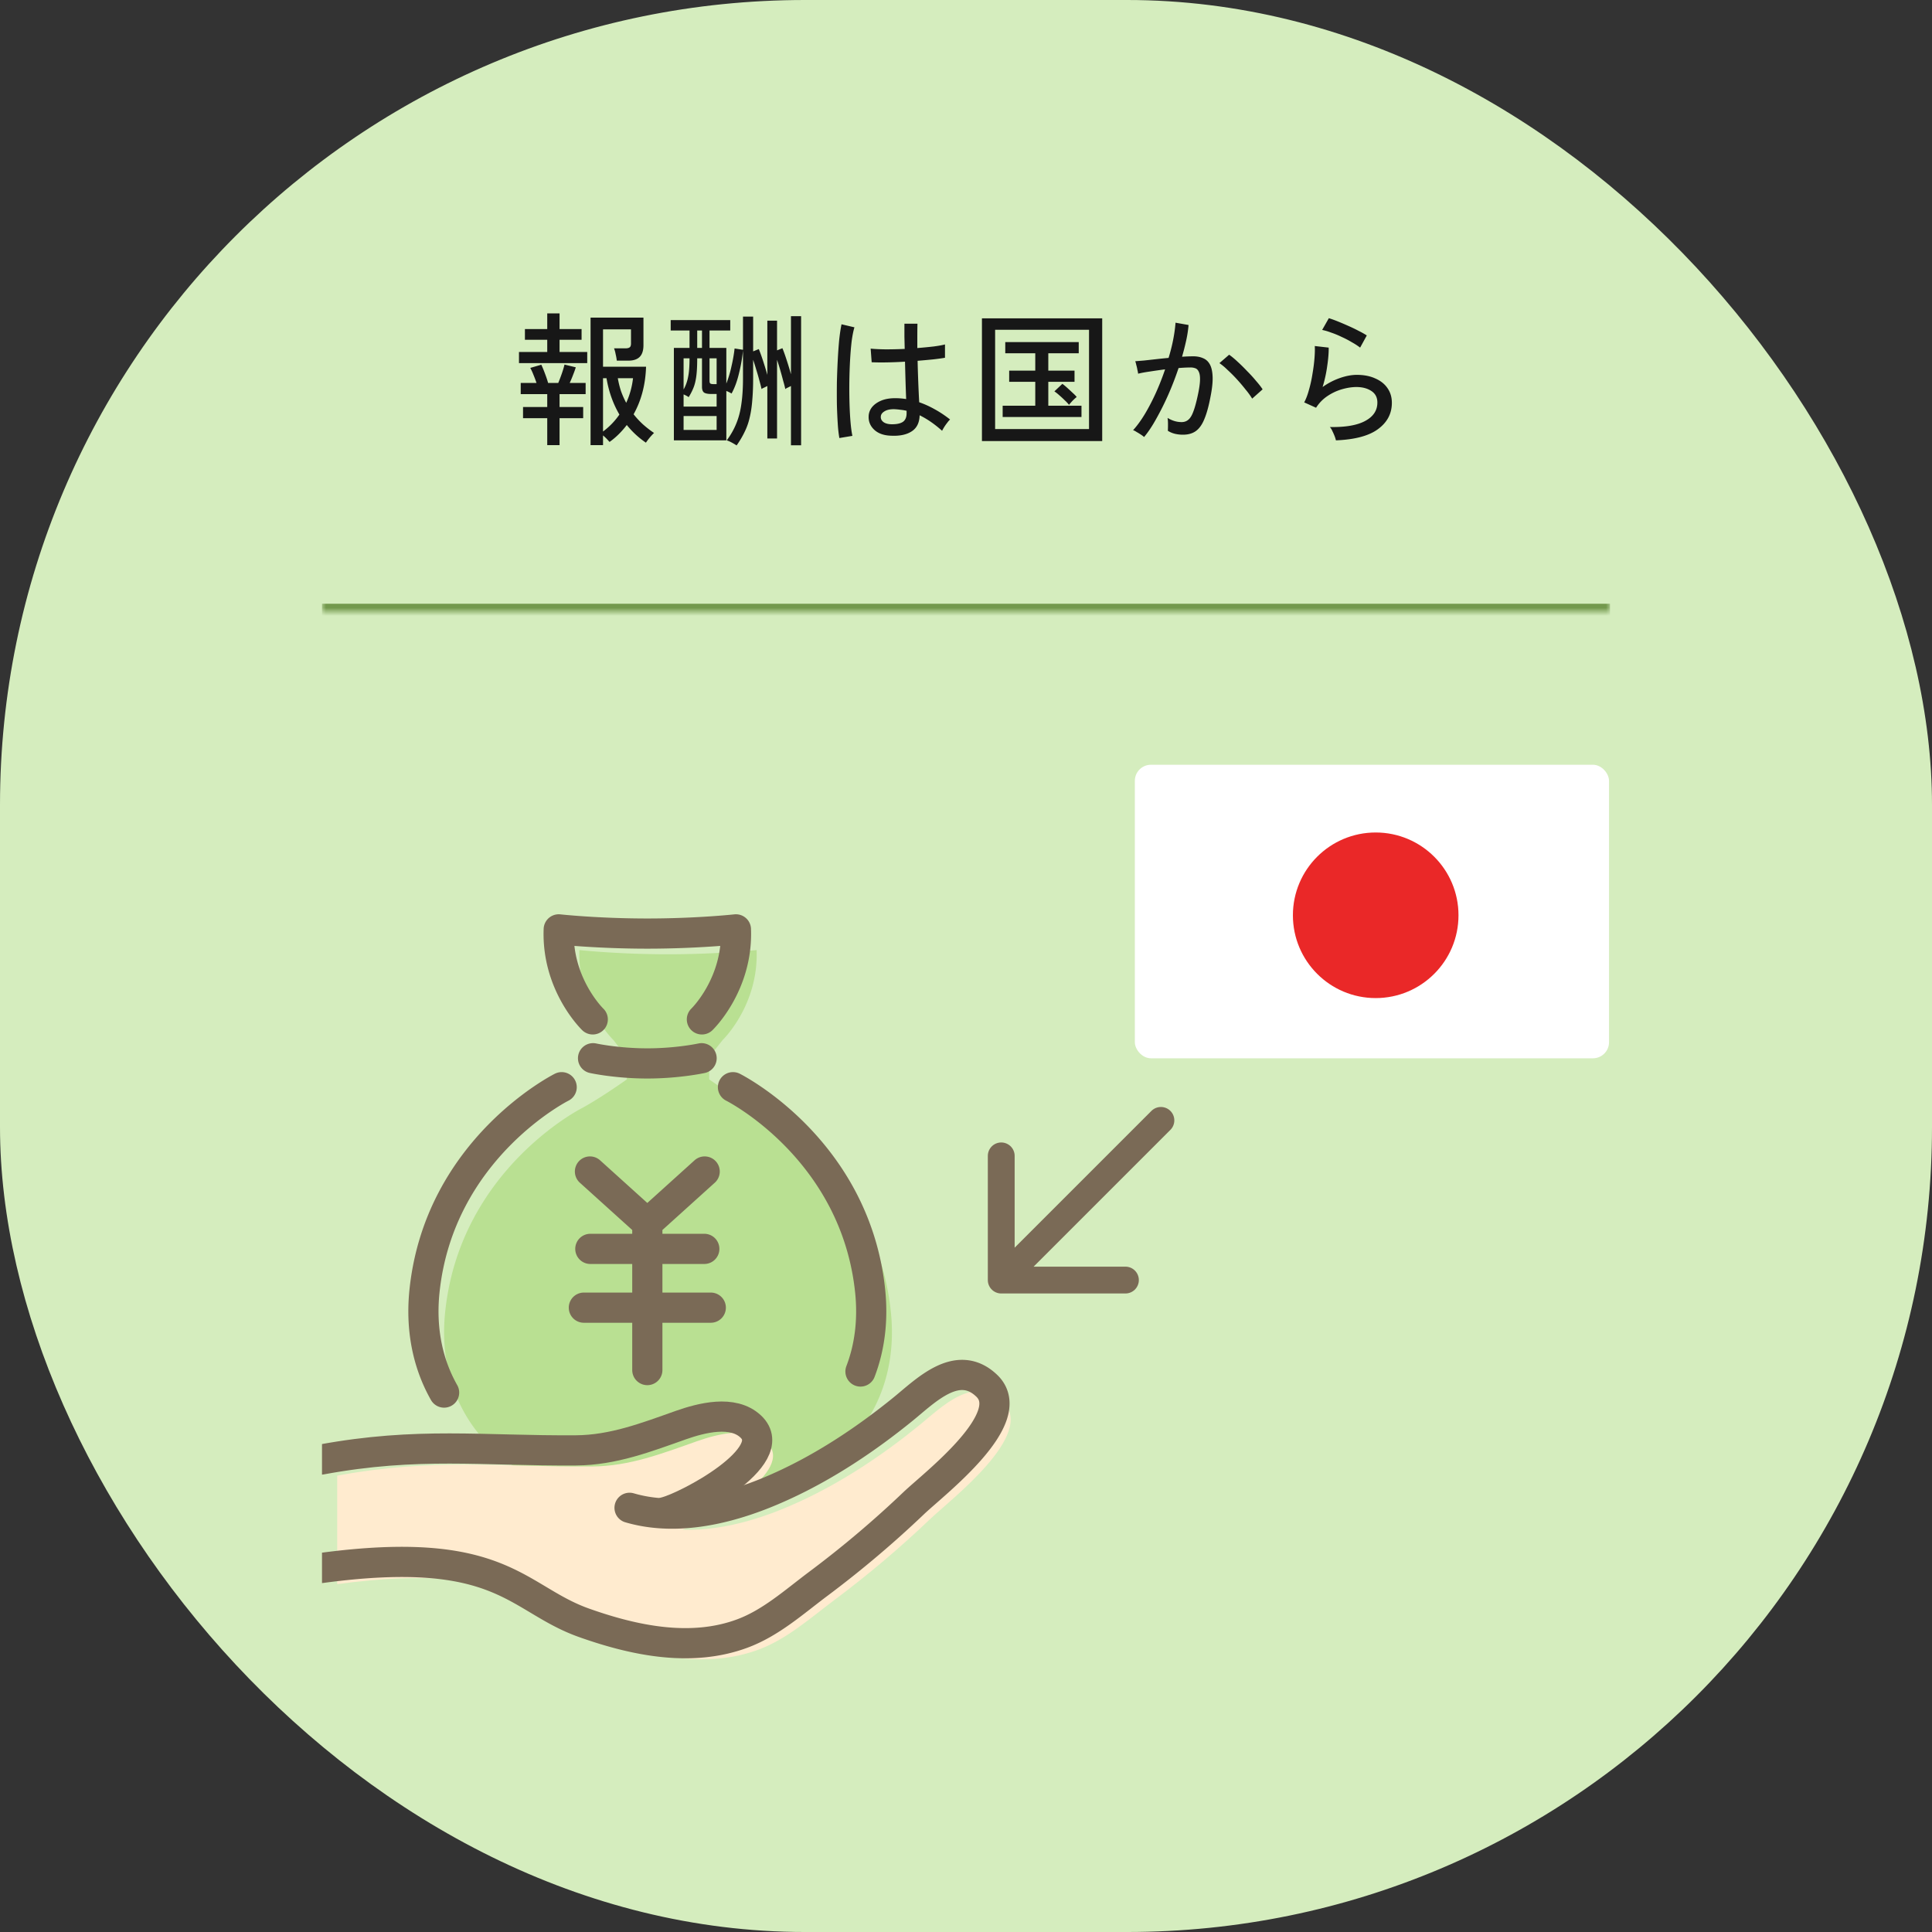<svg width="240" height="240" fill="none" xmlns="http://www.w3.org/2000/svg"><rect width="100%" height="100%" fill="#333333" stroke="none"/><rect width="240" height="240" rx="100" fill="#D5EDBE"/><mask id="path-2-inside-1_1_2604" fill="#fff"><path d="M40 24h160v52H40V24z"/></mask><path d="M200 75H40v2h160v-2z" fill="#73994D" mask="url(#path-2-inside-1_1_2604)"/><path d="M73.362 55.296v-15.84h6.57v3.42c0 .66-.156 1.146-.468 1.458-.312.312-.786.468-1.422.468H76.62a6.122 6.122 0 00-.144-.81 3.676 3.676 0 00-.198-.72H77.7c.24 0 .414-.042.522-.126.108-.084.162-.24.162-.468v-1.764H74.91v4.644h5.346c-.072 2.22-.588 4.188-1.548 5.904.348.444.738.864 1.17 1.26.432.384.888.738 1.368 1.062a7.469 7.469 0 00-1.008 1.206 10.912 10.912 0 01-2.376-2.196c-.3.396-.63.774-.99 1.134a9.126 9.126 0 01-1.152.972 19.313 19.313 0 00-.36-.396 6.777 6.777 0 00-.45-.414v1.206h-1.548zm-5.382 0v-3.348h-3.006v-1.386h3.006V48.96h-3.294v-1.386h1.962c-.108-.324-.234-.66-.378-1.008a7.796 7.796 0 00-.396-.864l1.368-.396c.144.3.3.678.468 1.134.168.444.294.822.378 1.134h1.26c.144-.348.294-.744.45-1.188.156-.456.264-.822.324-1.098l1.404.342c-.084.276-.198.594-.342.954-.132.348-.27.678-.414.99h1.98v1.386h-3.24v1.602h2.934v1.386H69.51v3.348h-1.53zm-3.51-10.188v-1.386h3.51V42.21h-2.772v-1.332h2.772v-1.944h1.53v1.944h2.736v1.332H69.51v1.512h3.438v1.386H64.47zm10.44 8.496a8.924 8.924 0 002.034-2.106c-.792-1.356-1.326-2.862-1.602-4.518h-.432v6.624zm2.88-3.564c.444-.972.726-1.992.846-3.06h-1.89c.096.552.228 1.086.396 1.602.18.504.396.99.648 1.458zm13.716 5.292a8.478 8.478 0 00-.612-.36 3.849 3.849 0 00-.612-.27c.504-.684.9-1.386 1.188-2.106.3-.732.51-1.548.63-2.448.132-.912.198-1.986.198-3.222v-3.384a20.17 20.17 0 01-.504 2.862c-.228.96-.534 1.788-.918 2.484a2.754 2.754 0 00-.288-.162c-.12-.06-.24-.114-.36-.162v6.138h-6.516V43.218h1.944v-2.16h-2.34v-1.296h7.398v1.296H88.14v2.16h2.088v4.428a13.62 13.62 0 00.63-2.106c.18-.768.312-1.518.396-2.25l1.044.162V39.33h1.26v4.32l.702-.288c.168.408.348.906.54 1.494.192.588.366 1.158.522 1.71v-6.732h1.206v3.69l.666-.27c.168.408.348.912.54 1.512.192.588.366 1.164.522 1.728v-7.218h1.26v16.038h-1.26v-7.362l-.396.198a1.37 1.37 0 00-.306.18c-.06-.288-.15-.636-.27-1.044a45.36 45.36 0 00-.36-1.314 33.57 33.57 0 00-.396-1.278v9.774h-1.206v-6.516l-.396.198c-.144.06-.252.12-.324.18-.06-.288-.15-.642-.27-1.062-.108-.42-.234-.858-.378-1.314a26.899 26.899 0 00-.396-1.26v2.232c0 1.056-.036 1.986-.108 2.79-.06.792-.168 1.512-.324 2.16a7.838 7.838 0 01-.63 1.782c-.264.552-.594 1.11-.99 1.674zm-6.588-4.824h4.104v-1.566h-.666c-.42 0-.72-.06-.9-.18-.168-.132-.252-.366-.252-.702v-3.546h-.594c0 .888-.036 1.614-.108 2.178-.072.564-.186 1.044-.342 1.44-.156.396-.36.798-.612 1.206a1.504 1.504 0 00-.288-.18 2.99 2.99 0 00-.342-.162v1.512zm0 2.898h4.104v-1.728h-4.104v1.728zm3.744-5.688h.36v-3.204h-.882v2.79c0 .18.036.294.108.342.072.048.21.072.414.072zm-3.744.666c.264-.468.45-.984.558-1.548.12-.564.18-1.338.18-2.322h-.738v3.87zm1.692-5.166h.594v-2.16h-.594v2.16zm24.102 10.908c-.876-.024-1.566-.258-2.07-.702-.504-.456-.75-1.008-.738-1.656 0-.408.126-.786.378-1.134.264-.348.642-.63 1.134-.846.492-.216 1.086-.324 1.782-.324.468 0 .924.036 1.368.108-.024-.576-.048-1.254-.072-2.034a527.19 527.19 0 01-.072-2.61c-.78.048-1.542.078-2.286.09a29.74 29.74 0 01-1.854-.018l-.126-1.692c.468.048 1.08.078 1.836.09.768 0 1.566-.018 2.394-.054l-.036-1.53v-1.602h1.62a64.282 64.282 0 00-.018 1.53v1.494c.744-.06 1.428-.126 2.052-.198.624-.084 1.086-.168 1.386-.252v1.656c-.336.06-.81.126-1.422.198-.6.06-1.26.12-1.98.18a167.578 167.578 0 00.198 5.148c.66.228 1.308.522 1.944.882.636.348 1.266.768 1.89 1.26a2.674 2.674 0 00-.342.396 5.89 5.89 0 00-.648 1.008c-.924-.828-1.854-1.47-2.79-1.926-.024.924-.354 1.59-.99 1.998-.624.408-1.47.588-2.538.54zm-6.444.288a15.924 15.924 0 01-.198-1.764 61.545 61.545 0 01-.108-2.412c-.012-.9-.012-1.824 0-2.772.024-.948.06-1.872.108-2.772.048-.912.108-1.746.18-2.502.084-.768.18-1.404.288-1.908l1.602.378c-.132.432-.246 1.002-.342 1.71-.084.708-.15 1.494-.198 2.358a65.125 65.125 0 00-.072 5.328c.024.864.066 1.65.126 2.358.06.708.138 1.284.234 1.728l-1.62.27zm6.552-1.71c.6 0 1.05-.102 1.35-.306.3-.216.45-.57.45-1.062v-.306a5.52 5.52 0 00-.756-.126 8.05 8.05 0 00-.756-.072c-.528-.012-.942.078-1.242.27-.3.18-.45.408-.45.684-.012.264.108.486.36.666.252.168.6.252 1.044.252zm11.16 2.088V39.546h14.94v15.246h-14.94zm1.638-1.494h11.664v-12.33h-11.664v12.33zm.936-1.494V50.4h4.05v-2.97h-3.24v-1.386h3.24v-2.16h-3.726v-1.386h9.126v1.386h-3.78v2.16h3.258v1.386h-3.258v2.97h4.122v1.404h-9.792zm8.244-1.512a4.631 4.631 0 00-.504-.54 11.808 11.808 0 00-.702-.648 5.05 5.05 0 00-.612-.486l.99-.936c.156.108.354.27.594.486.24.216.474.432.702.648.228.204.39.372.486.504-.12.084-.288.234-.504.45-.204.216-.354.39-.45.522zm9.324 3.996a2.675 2.675 0 00-.378-.288 8.655 8.655 0 00-.558-.342c-.18-.12-.324-.192-.432-.216.492-.54.978-1.206 1.458-1.998.48-.804.936-1.68 1.368-2.628.432-.96.816-1.938 1.152-2.934-.648.084-1.278.174-1.89.27-.6.084-1.086.174-1.458.27a4.288 4.288 0 00-.09-.468 5.344 5.344 0 00-.144-.63 2.9 2.9 0 00-.126-.45l1.098-.09c.444-.048.93-.102 1.458-.162.528-.06 1.056-.114 1.584-.162.24-.78.432-1.542.576-2.286.144-.744.24-1.44.288-2.088l1.62.288a14.806 14.806 0 01-.288 1.89 32.26 32.26 0 01-.522 2.052 22.602 22.602 0 011.386-.054c.468 0 .876.078 1.224.234.36.144.642.402.846.774.204.372.318.888.342 1.548.024.648-.066 1.482-.27 2.502-.216 1.14-.468 2.052-.756 2.736-.276.684-.63 1.182-1.062 1.494-.42.3-.954.45-1.602.45a4.31 4.31 0 01-.972-.108 2.937 2.937 0 01-.9-.378c.012-.216.018-.486.018-.81 0-.324-.018-.588-.054-.792.564.348 1.146.522 1.746.522.324 0 .6-.096.828-.288.24-.192.45-.534.63-1.026.192-.504.384-1.212.576-2.124.156-.744.24-1.338.252-1.782.012-.444-.036-.78-.144-1.008-.096-.228-.234-.378-.414-.45a1.69 1.69 0 00-.63-.108c-.192 0-.414.006-.666.018-.252.012-.522.03-.81.054a38.42 38.42 0 01-1.278 3.312 34.648 34.648 0 01-1.494 2.988c-.504.912-1.008 1.668-1.512 2.268zm13.428-4.77a9.01 9.01 0 00-.81-1.116 21.01 21.01 0 00-1.098-1.296 17.918 17.918 0 00-1.17-1.17 7.345 7.345 0 00-.99-.828l1.206-1.044c.312.216.66.504 1.044.864.396.36.792.75 1.188 1.17.408.408.78.816 1.116 1.224.348.396.618.744.81 1.044l-1.296 1.152zm10.404 5.184a3.834 3.834 0 00-.162-.522 7.646 7.646 0 00-.288-.648 1.617 1.617 0 00-.306-.486c1.932.036 3.396-.216 4.392-.756 1.008-.54 1.512-1.302 1.512-2.286 0-.636-.252-1.116-.756-1.44-.492-.324-1.11-.486-1.854-.486-.54 0-1.128.09-1.764.27a6.413 6.413 0 00-1.818.846 4.853 4.853 0 00-1.422 1.458l-1.476-.666c.228-.42.426-.942.594-1.566.18-.624.324-1.278.432-1.962.12-.696.204-1.35.252-1.962.048-.612.06-1.116.036-1.512l1.728.198c.012.612-.048 1.368-.18 2.268-.12.888-.312 1.764-.576 2.628a8.484 8.484 0 012.142-1.116c.756-.264 1.458-.396 2.106-.396.888 0 1.656.15 2.304.45.66.288 1.164.69 1.512 1.206.36.516.54 1.122.54 1.818 0 1.332-.57 2.418-1.71 3.258-1.128.84-2.874 1.308-5.238 1.404zm3.006-11.52a8.04 8.04 0 00-1.026-.666c-.396-.24-.822-.462-1.278-.666a10.852 10.852 0 00-1.314-.54 7.062 7.062 0 00-1.098-.324l.828-1.458c.288.084.642.21 1.062.378.42.168.858.354 1.314.558.468.204.906.414 1.314.63.408.204.75.396 1.026.576l-.828 1.512z" fill="#171717"/><g clip-path="url(#clip0_1_2604)"><path d="M144.212 139.179l-19.284 19.284m-.551-14.876v15.427h15.427" stroke="#7A6A56" stroke-width="3.333" stroke-linecap="round" stroke-linejoin="round"/><path d="M110.67 163.004c-1.823-17.766-17.045-25.377-17.045-25.377-2.394-1.299-5.526-3.543-5.526-3.543v-2.805s.701-.842 1.664-2.076c0 0 4.488-4.311 4.226-11.183 0 0-4.75.524-11.005.524-6.255 0-11.005-.524-11.005-.524-.262 6.863 4.226 11.183 4.226 11.183a68.405 68.405 0 001.665 2.076v2.805s-3.133 2.234-5.526 3.543c0 0-15.222 7.611-17.046 25.377-.841 8.2 2.403 15.792 10.473 20.355 4.89 2.768 11.594 3.787 17.213 3.787 5.62 0 12.324-1.019 17.214-3.787 8.069-4.563 11.314-12.146 10.472-20.355z" fill="#B9E092"/><path d="M124.574 174.158c-3.61-3.45-7.546.589-10.36 2.88-4.517 3.675-9.519 7.022-14.811 9.463-3.058 1.411-8.733 3.73-14.642 3.525 3.796-1.45 14.118-7.406 10.519-10.809-2.226-2.113-6.153-1.075-8.687-.187-4.282 1.515-8.406 3.113-13.015 3.141-11.707.085-19.626-1.084-31.688 1.141v13.474c22.515-3.039 24.254 3.833 32.698 6.816 6.143 2.179 13.258 3.703 19.663 1.309 3.534-1.318 6.414-3.918 9.388-6.143 4.16-3.114 8.144-6.47 11.902-10.061 2.553-2.431 13.231-10.565 9.042-14.567l-.009.018z" fill="#FFEBCF"/><path d="M82.62 187.837c2.674-.635 14.576-6.909 10.65-10.621-2.226-2.113-6.153-1.076-8.687-.187-4.282 1.514-8.406 3.113-13.015 3.141-11.707.084-19.626-1.084-31.688 1.141" stroke="#7A6A56" stroke-width="3.75" stroke-linecap="round" stroke-linejoin="round"/><path d="M39.88 194.785c22.515-3.039 24.254 3.833 32.697 6.816 6.143 2.179 13.259 3.703 19.664 1.309 3.534-1.318 6.414-3.918 9.387-6.143a129.756 129.756 0 0011.903-10.061c2.553-2.431 13.231-10.565 9.042-14.567-3.609-3.45-7.546.589-10.36 2.88-4.516 3.674-9.519 7.022-14.811 9.462-3.834 1.767-11.81 4.993-19.196 2.824m-4.918-41.777l7.125 6.433 7.124-6.433m-7.124 6.433v18.233m-7.079-15.054H87.49m-14.96 7.302h15.765m-1.103-35.81s4.488-4.311 4.226-11.183c0 0-4.75.523-11.005.523-6.255 0-11.005-.523-11.005-.523-.262 6.863 4.226 11.183 4.226 11.183m13.52 4.825s-2.936.645-6.741.645c-3.806 0-6.742-.645-6.742-.645m-3.899 3.599s-15.222 7.611-17.045 25.376c-.458 4.507.318 8.818 2.44 12.558m51.725-2.618c1.179-3.077 1.562-6.452 1.207-9.94-1.824-17.765-17.046-25.376-17.046-25.376" stroke="#7A6A56" stroke-width="3.75" stroke-linecap="round" stroke-linejoin="round"/><rect x="140.974" y="95" width="58.906" height="36.466" rx="2" fill="#fff"/><circle cx="170.894" cy="113.7" fill="#EA2828" r="10.285"/></g><defs><clipPath id="clip0_1_2604"><path fill="#fff" transform="translate(40 88)" d="M0 0h160v120H0z"/></clipPath></defs></svg>